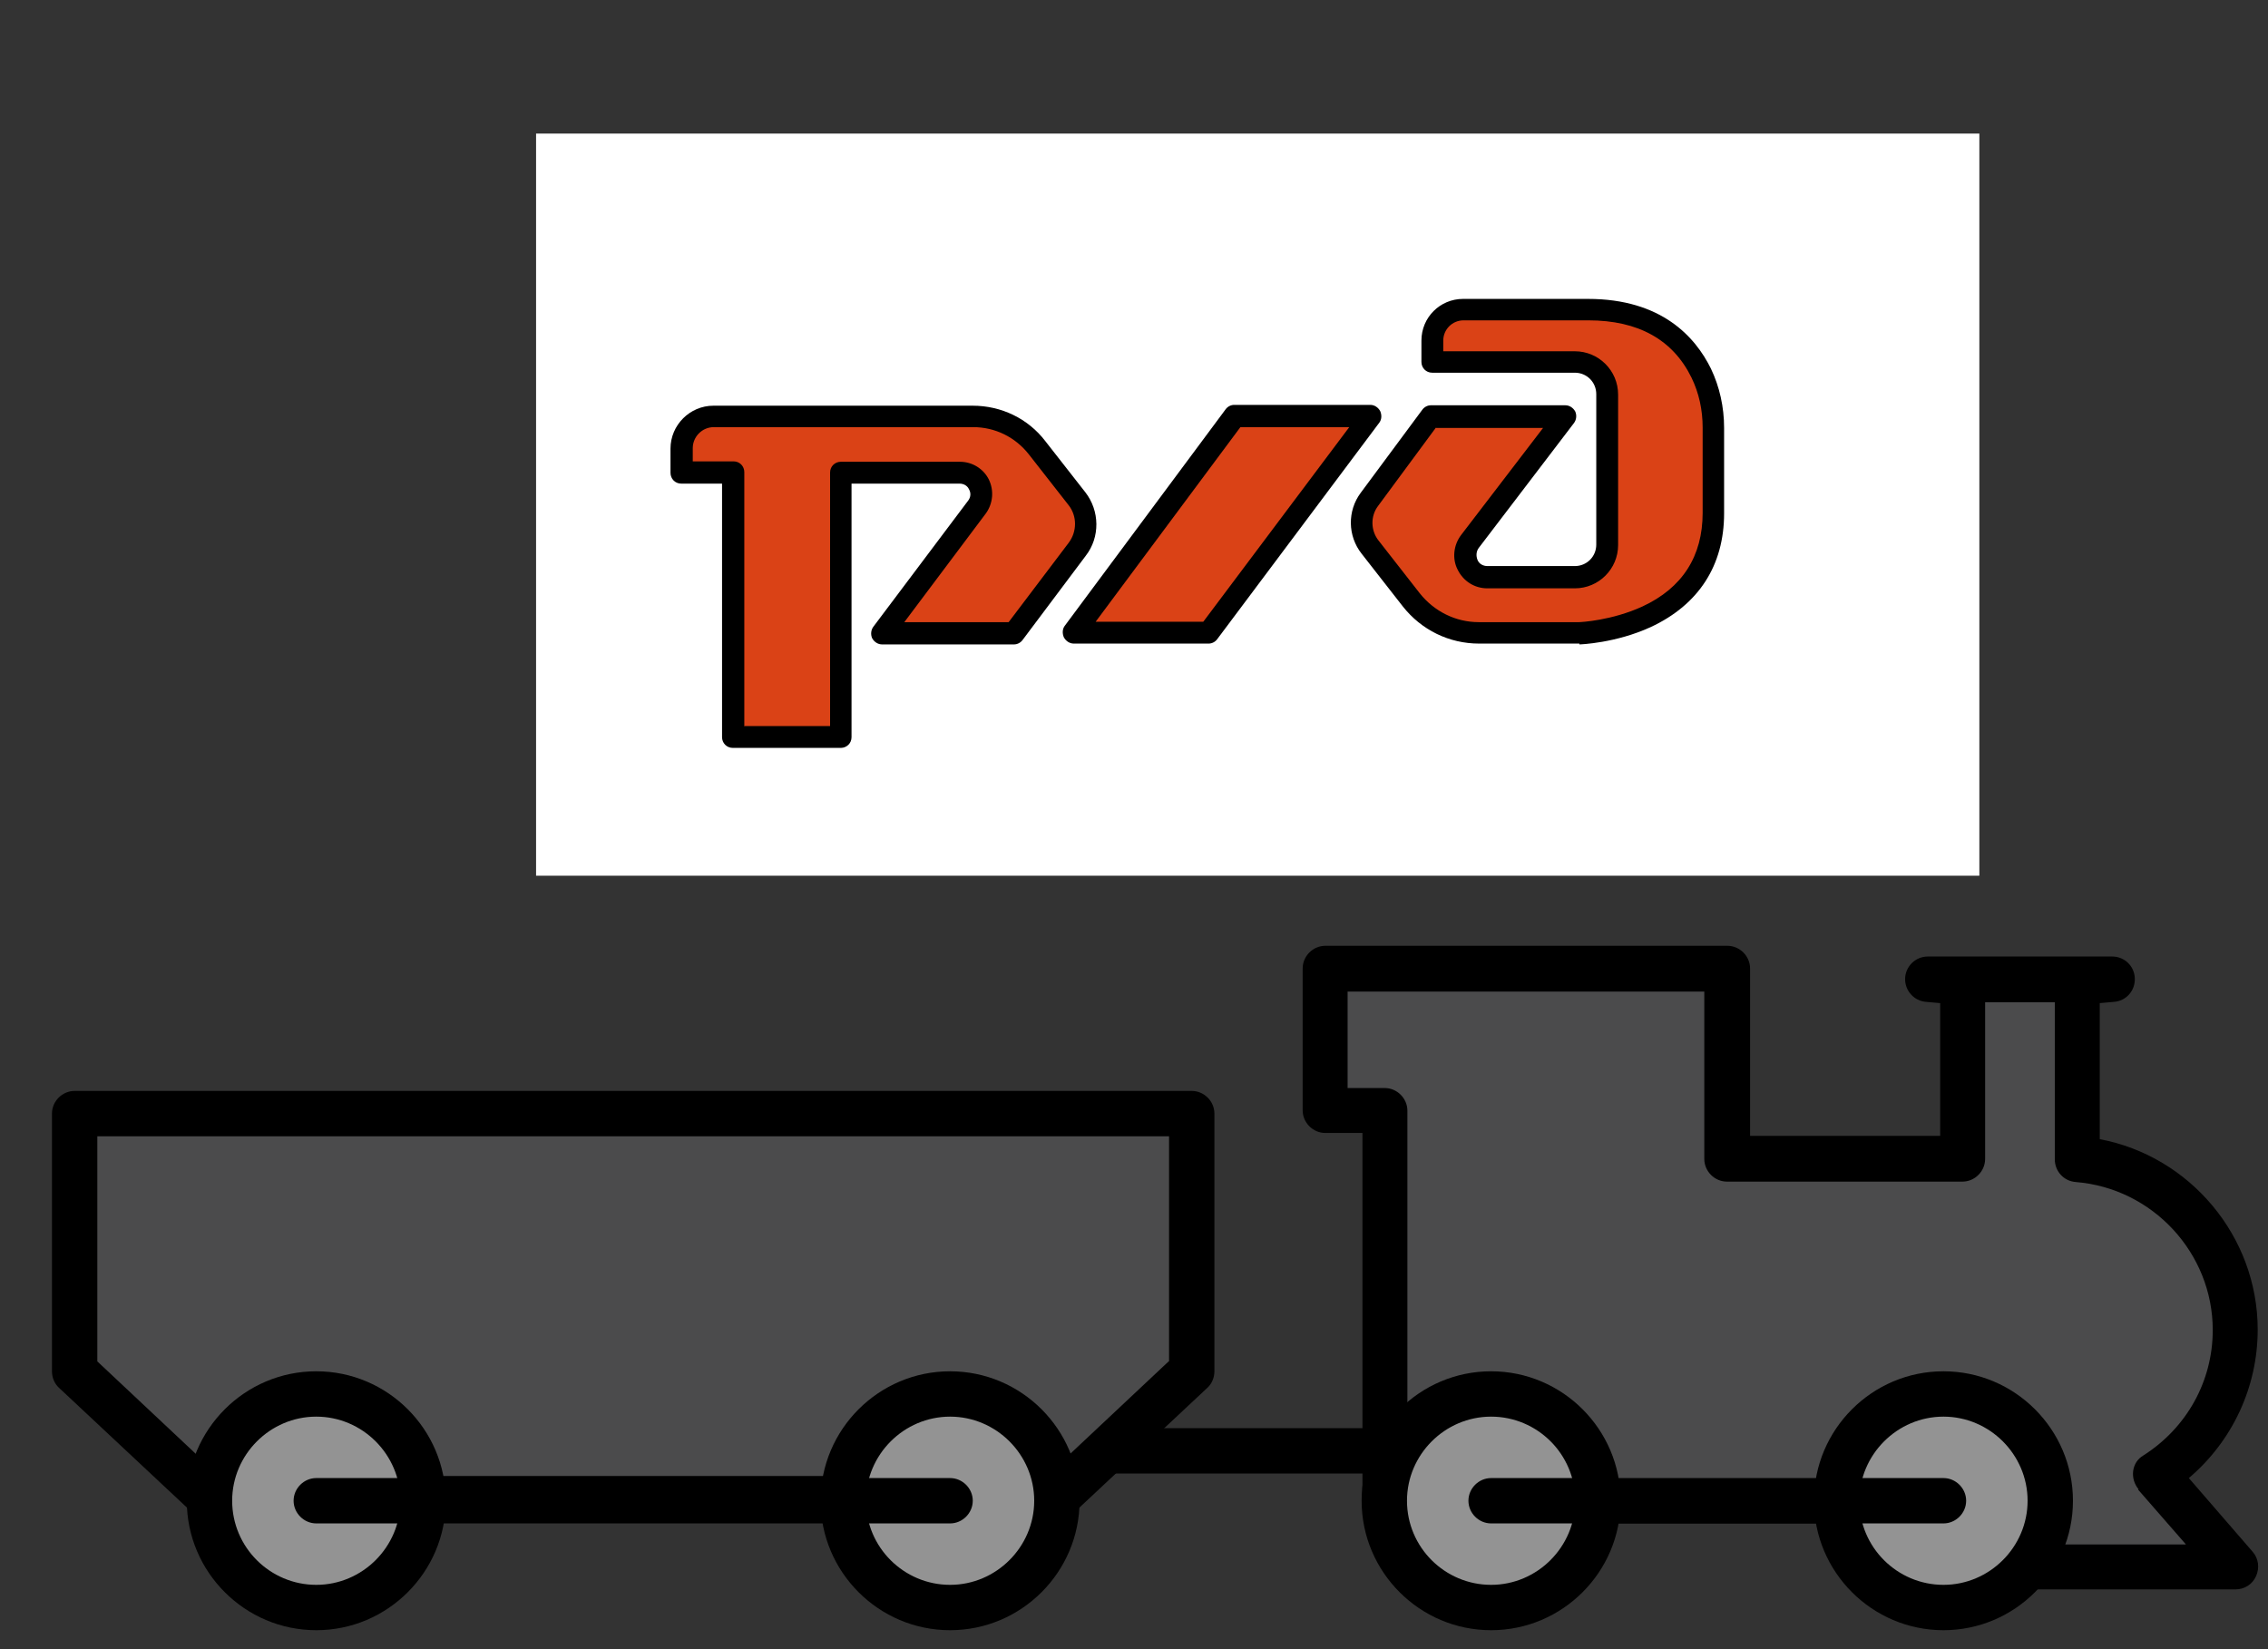 <?xml version="1.0" encoding="UTF-8"?>
<svg id="_Слой_1" data-name="Слой 1" xmlns="http://www.w3.org/2000/svg" viewBox="0 0 55 40">
  <rect x="0" y="0" width="55" height="40" fill="#333333" stroke="none"/>
  <defs>
    <style>
      .cls-1 {
        fill: #939393;
      }

      .cls-2 {
        fill: #fff;
      }

      .cls-3 {
        fill: #444;
      }

      .cls-4 {
        fill: #4b4b4c;
      }

      .cls-5 {
        fill: #da4216;
      }
    </style>
  </defs>
  <g id="_самосвалы_жд_вода" data-name="самосвалы жд вода">
    <g id="rzhd">
      <rect class="cls-2" x="13" y="3.24" width="35" height="18"/>
      <path class="cls-5" d="m16.52,11.46v-.59c0-.43.35-.77.77-.77h6.29c.61,0,1.18.28,1.56.76l.97,1.24c.28.36.28.86.01,1.22l-1.53,2.04h-3.2l2.3-3.06c.26-.34.01-.83-.41-.83h-2.89v6.41h-2.62v-6.41h-1.25Z"/>
      <polygon class="cls-5" points="26.03 15.35 29.94 10.1 33.24 10.1 29.31 15.35 26.03 15.35"/>
      <path class="cls-5" d="m34.71,10.1l-1.49,2.01c-.26.35-.25.82.02,1.16l1,1.28c.4.5,1,.8,1.64.8h2.43s3.26-.09,3.26-2.91v-2.07c0-.46-.1-.91-.3-1.32-.35-.72-1.11-1.54-2.74-1.54h-3.03c-.41,0-.75.34-.75.75v.52h3.46c.43,0,.78.35.78.78v3.65c0,.43-.35.78-.78.78h-2.12c-.44,0-.7-.51-.43-.86l2.31-3.03h-3.26Z"/>
      <path d="m20.39,18.14h-2.62c-.15,0-.26-.12-.26-.26v-6.15h-.99c-.15,0-.26-.12-.26-.26v-.59c0-.57.47-1.04,1.04-1.04h6.29c.69,0,1.34.31,1.76.86l.97,1.24c.35.45.36,1.09.01,1.54l-1.53,2.04c-.05.07-.13.11-.21.11h-3.2c-.1,0-.19-.06-.24-.15-.04-.09-.03-.2.03-.28l2.3-3.06c.06-.08.07-.18.02-.27-.04-.09-.13-.14-.23-.14h-2.62v6.15c0,.15-.12.26-.26.26Zm-2.35-.53h2.09v-6.15c0-.15.12-.26.26-.26h2.89c.3,0,.57.17.7.43.13.27.1.58-.07.82l-1.98,2.64h2.53l1.46-1.93c.2-.27.2-.64,0-.9l-.97-1.24c-.33-.42-.82-.66-1.35-.66h-6.29c-.28,0-.51.23-.51.51v.32h.99c.15,0,.26.12.26.26v6.15Z"/>
      <path d="m29.31,15.61h-3.27c-.1,0-.19-.06-.24-.15-.04-.09-.04-.2.02-.28l3.9-5.25c.05-.07.13-.11.21-.11h3.3c.1,0,.19.06.24.15.04.09.04.2-.02.28l-3.93,5.25c-.05.07-.13.11-.21.11Zm-2.75-.53h2.62l3.54-4.72h-2.64l-3.51,4.72Z"/>
      <path d="m38.3,15.61h-2.43c-.73,0-1.4-.33-1.85-.9l-1-1.28c-.34-.43-.35-1.04-.02-1.48l1.49-2.01c.05-.07.13-.11.21-.11h3.26c.1,0,.19.06.24.15.04.09.03.2-.03.28l-2.31,3.03c-.06.08-.07.19-.03.29s.14.15.24.15h2.12c.29,0,.52-.23.52-.52v-3.65c0-.29-.23-.52-.52-.52h-3.46c-.15,0-.26-.12-.26-.26v-.52c0-.56.45-1.01,1.01-1.01h3.03c1.78,0,2.6.92,2.98,1.69.21.44.32.93.32,1.44v2.07c0,1.27-.62,2.22-1.78,2.76-.85.39-1.7.42-1.73.42,0,0,0,0,0,0Zm-3.47-5.25l-1.41,1.91c-.19.25-.18.6.01.84l1,1.28c.35.44.87.7,1.43.7h2.43c.05,0,.8-.04,1.54-.38.97-.45,1.46-1.22,1.46-2.27v-2.07c0-.43-.09-.84-.27-1.21-.45-.92-1.29-1.39-2.5-1.39h-3.03c-.27,0-.49.22-.49.49v.26h3.19c.58,0,1.05.47,1.05,1.05v3.65c0,.58-.47,1.05-1.05,1.05h-2.12c-.31,0-.58-.17-.72-.45-.14-.27-.1-.6.08-.84l1.99-2.6h-2.6Z"/>
      <g id="_жд_состав" data-name="жд состав">
        <g>
          <g>
            <polygon class="cls-4" points="5.11 36.35 25.6 36.35 28.9 33.26 28.9 27.01 1.81 27.01 1.81 33.26 5.11 36.35"/>
            <path d="m4.73,36.75l-3.3-3.09c-.11-.1-.17-.25-.17-.4v-6.25c0-.3.25-.55.55-.55h27.09c.3,0,.55.25.55.55v6.25c0,.15-.06.3-.17.4l-3.3,3.09c-.1.1-.24.15-.38.15H5.11c-.14,0-.27-.05-.38-.15Zm23.62-3.73v-5.46s-25.99,0-25.99,0v5.46s2.96,2.78,2.96,2.78h20.06s2.96-2.78,2.96-2.78Z"/>
          </g>
          <g>
            <path class="cls-4" d="m33.59,23.49h8.3v4.6s5.71,0,5.71,0v-4.28s-.84-.06-.84-.06h4.47s-.84.06-.84.06v4.29c2.14.17,3.83,1.95,3.83,4.14h0c0,1.48-.77,2.77-1.93,3.51l1.95,2.24h-7.1v-1.6s-5.24,0-5.24,0h-1.43s-6.87,0-6.87,0v-9.47s-1.45,0-1.45,0v-3.44h1.45Z"/>
            <path d="m46.58,38v-1.05s-12.99,0-12.99,0c-.3,0-.55-.25-.55-.55v-8.92s-.9,0-.9,0c-.3,0-.55-.25-.55-.55v-3.44c0-.3.25-.55.55-.55h9.75c.3,0,.55.25.55.55v4.06s4.61,0,4.61,0v-3.22s-.34-.03-.34-.03c-.29-.02-.52-.27-.51-.57.01-.29.25-.53.55-.53h4.47c.3,0,.54.23.55.53.01.3-.21.55-.51.57l-.34.03v3.3c2.18.41,3.83,2.35,3.83,4.62,0,1.4-.62,2.71-1.67,3.6l1.55,1.79c.14.16.17.39.08.59-.09.2-.28.32-.5.32h-7.1c-.3,0-.55-.25-.55-.55Zm5.28-1.88c-.1-.12-.15-.28-.13-.44.02-.16.11-.3.25-.38,1.05-.67,1.68-1.8,1.68-3.04,0-1.87-1.46-3.44-3.32-3.59-.29-.02-.51-.26-.51-.55v-3.81s-1.69,0-1.69,0v3.8c0,.3-.25.55-.55.55h-5.71c-.3,0-.55-.25-.55-.55v-4.06s-8.65,0-8.65,0v2.34s.9,0,.9,0c.3,0,.55.25.55.55v8.92s12.99,0,12.99,0c.3,0,.55.25.55.55v1.05s5.34,0,5.34,0l-1.16-1.33Z"/>
          </g>
          <g>
            <circle class="cls-1" cx="47.13" cy="36.4" r="2.59"/>
            <path d="m43.99,36.4c0-1.73,1.41-3.14,3.14-3.14s3.14,1.41,3.14,3.14-1.41,3.14-3.14,3.14-3.14-1.41-3.14-3.14Zm1.1,0c0,1.13.92,2.04,2.04,2.04s2.04-.92,2.04-2.04-.92-2.04-2.04-2.04-2.04.92-2.04,2.04Z"/>
          </g>
          <g>
            <circle class="cls-1" cx="36.16" cy="36.4" r="2.59"/>
            <path d="m33.02,36.4c0-1.73,1.41-3.14,3.14-3.14s3.14,1.41,3.14,3.14-1.41,3.14-3.14,3.14-3.14-1.41-3.14-3.14Zm1.1,0c0,1.13.92,2.04,2.04,2.04s2.04-.92,2.04-2.04c0-1.13-.92-2.04-2.04-2.04s-2.04.92-2.04,2.04Z"/>
          </g>
          <g>
            <line class="cls-1" x1="47.13" y1="36.4" x2="36.16" y2="36.4"/>
            <path d="m36.16,36.95h10.97c.3,0,.55-.25.55-.55,0-.3-.25-.55-.55-.55h-10.97c-.3,0-.55.25-.55.55,0,.3.25.55.55.55Z"/>
          </g>
          <g>
            <g>
              <circle class="cls-1" cx="23.04" cy="36.4" r="2.59"/>
              <path d="m19.9,36.4c0-1.73,1.41-3.14,3.14-3.14s3.14,1.41,3.14,3.14-1.41,3.14-3.14,3.14-3.14-1.41-3.14-3.14Zm1.1,0c0,1.13.92,2.04,2.04,2.04s2.04-.92,2.04-2.04-.92-2.04-2.04-2.04-2.04.92-2.04,2.04Z"/>
            </g>
            <g>
              <circle class="cls-1" cx="7.67" cy="36.4" r="2.59"/>
              <path d="m4.53,36.4c0-1.73,1.41-3.14,3.14-3.14s3.14,1.41,3.14,3.14-1.41,3.14-3.14,3.14-3.14-1.41-3.14-3.14Zm1.1,0c0,1.13.92,2.04,2.04,2.04s2.04-.92,2.04-2.04-.92-2.04-2.04-2.04-2.04.92-2.04,2.04Z"/>
            </g>
            <g>
              <line class="cls-1" x1="23.04" y1="36.4" x2="7.67" y2="36.4"/>
              <path d="m7.67,36.95h15.37c.3,0,.55-.25.55-.55s-.25-.55-.55-.55H7.67c-.3,0-.55.25-.55.55,0,.3.25.55.55.55Z"/>
            </g>
          </g>
          <g>
            <line class="cls-3" x1="33.57" y1="35.19" x2="27.03" y2="35.19"/>
            <path d="m27.03,35.74h6.54c.3,0,.55-.25.55-.55s-.25-.55-.55-.55h-6.54c-.3,0-.55.25-.55.55,0,.3.25.55.55.55Z"/>
          </g>
        </g>
      </g>
    </g>
  </g>
</svg>